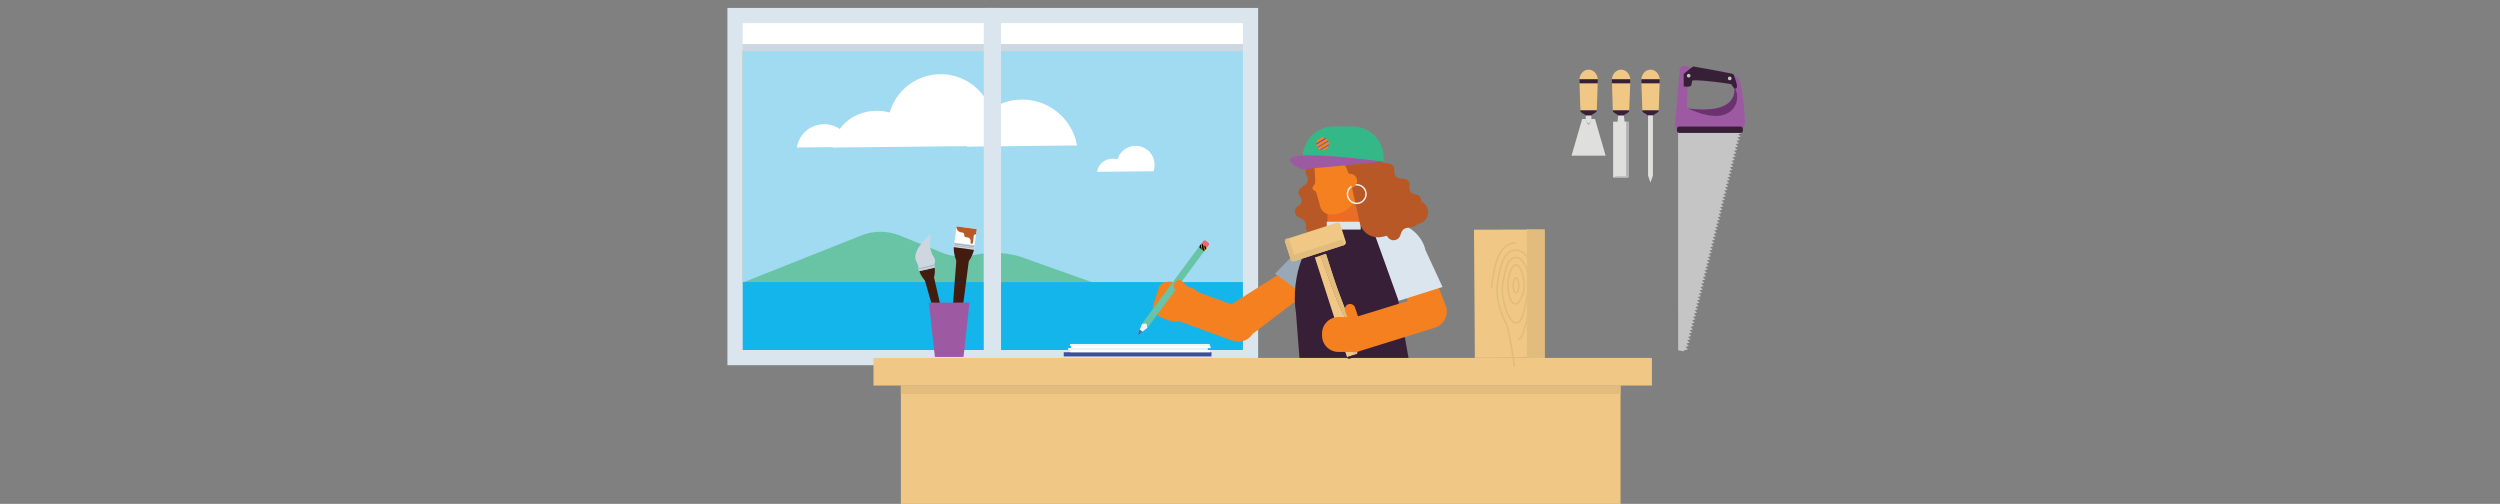 <?xml version="1.0" encoding="UTF-8"?><svg id="a" xmlns="http://www.w3.org/2000/svg" xmlns:xlink="http://www.w3.org/1999/xlink" viewBox="0 0 1300 262"><rect x="0" y="0" width="1300" height="262" fill="#808080" stroke="none"/><defs><style>.cls-1,.cls-2,.cls-3,.cls-4,.cls-5{fill:none;}.cls-2{stroke:#5d62ac;stroke-width:.52px;}.cls-2,.cls-3,.cls-4,.cls-5{stroke-miterlimit:10;}.cls-6{clip-path:url(#clippath);}.cls-7{fill:#f58120;}.cls-8{fill:#f2f4f6;}.cls-9{fill:#f58020;}.cls-10{fill:#6b326f;}.cls-11{fill:#68c4a6;}.cls-12{fill:#f6a91c;}.cls-13{fill:#e96d24;}.cls-14{fill:#fff;}.cls-15{fill:#f0c784;}.cls-16{fill:#f1646a;}.cls-17{fill:#98a8b7;}.cls-18{fill:#99a8b7;}.cls-19{fill:#69c4a5;}.cls-20{fill:#c1c0c0;}.cls-21{fill:#ba5827;}.cls-22{fill:#9e59a3;}.cls-23{fill:#a0dbf2;}.cls-24{fill:#b95827;}.cls-25{fill:#ced7e0;}.cls-26{fill:#ced8e0;}.cls-27{fill:#b0b1b1;}.cls-28{fill:#dae5ed;}.cls-29{fill:#dae5ec;}.cls-30{fill:#c6c5c5;}.cls-31{fill:#e1bc7d;}.cls-32{fill:#dfdfde;}.cls-33{fill:#421d0f;}.cls-34{fill:#414b9f;}.cls-35{fill:#13b5ea;}.cls-36{fill:#35b888;}.cls-37{fill:#371f38;}.cls-38{fill:#5d62ac;}.cls-39{clip-path:url(#clippath-1);}.cls-40{clip-path:url(#clippath-4);}.cls-41{clip-path:url(#clippath-3);}.cls-42{clip-path:url(#clippath-2);}.cls-43{clip-path:url(#clippath-5);}.cls-3{stroke:#f1f4f6;stroke-width:.75px;}.cls-4{stroke:#e1bc7d;stroke-width:.81px;}.cls-5{stroke:#68c4a6;stroke-linecap:round;stroke-width:7.53px;}</style><clipPath id="clippath"><rect class="cls-1" x="384.14" y="110.43" width="127.46" height="38.72"/></clipPath><clipPath id="clippath-1"><rect class="cls-1" x="411.14" y="17.83" width="100.77" height="63.75"/></clipPath><clipPath id="clippath-2"><rect class="cls-1" x="520.41" y="110.43" width="82.8" height="38.72"/></clipPath><clipPath id="clippath-3"><rect class="cls-1" x="520.21" y="2" width="129.03" height="81.63"/></clipPath><clipPath id="clippath-4"><rect class="cls-1" x="624.27" y="126.8" width="2.47" height="3.55" transform="translate(151.43 556.4) rotate(-53.68)"/></clipPath><clipPath id="clippath-5"><path class="cls-1" d="M687.6,71.48h.33c1.85,.09,3.26,1.66,3.17,3.5s-1.66,3.26-3.5,3.17-3.26-1.66-3.17-3.5c.09-1.71,1.46-3.09,3.17-3.17h0"/></clipPath></defs><g id="b"><g id="c"><rect class="cls-23" x="386.05" y="11.91" width="125.64" height="170.2"/><g class="cls-6"><path class="cls-19" d="M467.19,122.18l23.58,9.57c4.47,1.64,9.28,2.05,13.96,1.19l3.88-.7c7.54-1.36,15.92-.78,22.48,1.55l36.68,13.06h-181.34l62.23-24.72c5.98-2.16,12.52-2.13,18.49,.05"/></g><rect class="cls-35" x="386.05" y="146.66" width="125.64" height="35.45"/><g class="cls-39"><path class="cls-14" d="M529.71,63.14c-.8-4.38-5-7.29-9.38-6.48-3.36,.61-5.97,3.28-6.51,6.65l15.89-.17Z"/></g><rect class="cls-23" x="520.41" y="11.91" width="126.02" height="170.2"/><g class="cls-42"><path class="cls-19" d="M467.57,122.18l23.58,9.57c4.47,1.64,9.28,2.05,13.96,1.19l3.88-.7c7.54-1.36,15.91-.78,22.45,1.55l36.68,13.06h-181.29l62.27-24.72c5.98-2.16,12.52-2.13,18.49,.05"/></g><polygon class="cls-35" points="520.41 182.11 520.41 146.66 647.58 146.66 646.43 182.11 520.41 182.11"/><g class="cls-41"><g><path class="cls-14" d="M517.99,63.27c2.93-8.01-1.18-16.88-9.19-19.82-8.01-2.93-16.88,1.18-19.82,9.19-.12,.31-.22,.62-.31,.94-1.26-.35-2.57-.52-3.88-.5-6.68,.07-12.12,4.76-12.67,10.68l45.86-.5h0Z"/><path class="cls-14" d="M477.61,63.6c-.78-4.38-4.97-7.29-9.35-6.5-3.38,.6-6,3.29-6.54,6.68l15.89-.17Z"/></g></g><path class="cls-14" d="M599.81,89.05c1.85-5.12-.81-10.77-5.94-12.61-5.12-1.85-10.77,.81-12.61,5.94-.05,.16-.11,.31-.16,.47-.81-.22-1.64-.33-2.48-.32-4.26,0-7.75,3.03-8.08,6.81l29.26-.29h0Z"/><rect class="cls-14" x="385.53" y="11.88" width="126.16" height="11.15"/><rect class="cls-25" x="385.53" y="23.03" width="126.16" height="3.54"/><rect class="cls-14" x="520.41" y="11.88" width="126.16" height="11.15"/><rect class="cls-25" x="520.41" y="23.03" width="126.16" height="3.54"/></g><path class="cls-14" d="M515.02,75.84c5.34-14.28-1.91-30.19-16.19-35.53-14.28-5.34-30.19,1.91-35.53,16.19-.25,.67-.47,1.33-.67,2.02-2.27-.62-4.62-.92-6.98-.9-11.95,.12-21.66,8.53-22.65,19.1l82.01-.88h0Z"/><path class="cls-14" d="M442.79,76.41c-1.43-7.84-8.94-13.03-16.78-11.6-6.01,1.09-10.68,5.85-11.65,11.89l28.42-.29Z"/><path class="cls-14" d="M560.09,75.62c-2.87-15.79-17.99-26.25-33.76-23.38-12.13,2.2-21.55,11.83-23.49,24l57.26-.62h0Z"/><path class="cls-28" d="M519.48,189.9h-141.22V4.12h141.22V189.9Zm-133.31-7.91h125.39V12.03h-125.39V181.99h0Z"/><path class="cls-28" d="M654.23,189.9h-141.6V4.12h141.6V189.9h0Zm-133.69-7.91h125.78V12.03h-125.78V181.99h0Z"/><path class="cls-9" d="M611.87,147.15l7.7,2.51c2.55,.83,4.03,2.82,3.1,4.16l-8.81,12.56c-.73,1.04-2.69,1.32-4.65,.67l-3.45-1.12c-4.26-1.39-7.04-4.56-6.2-7.08l3.16-9.67c.78-2.51,4.89-3.43,9.16-2.04h0Z"/><polygon class="cls-11" points="596.72 170.4 593.84 168.3 624.1 127.48 626.97 129.58 596.72 170.4"/><path class="cls-8" d="M596.75,170.4c-.78-.54,.09-1.4-.73-2.01s-1.27,.54-2.14-.09l-1.21,3.2,1.38,1.01,2.7-2.11h0Z"/><path class="cls-38" d="M592.04,174.06l1.98-1.55-1.38-1.01-.88,2.33c-.03,.1,.02,.2,.12,.23,.05,.02,.12,0,.17-.02"/><rect x="624.27" y="126.81" width="2.47" height="3.55" transform="translate(151.34 556.33) rotate(-53.67)"/><g class="cls-40"><g><rect class="cls-12" x="627.25" y="122.93" width=".39" height="13.12" transform="translate(-12.33 95.73) rotate(-8.64)"/><rect class="cls-12" x="626.07" y="123.12" width=".39" height="13.12" transform="translate(-12.37 95.55) rotate(-8.64)"/><rect class="cls-12" x="627.19" y="122.52" width=".39" height="13.12" transform="translate(-12.27 95.71) rotate(-8.64)"/><rect class="cls-12" x="628.31" y="121.91" width=".39" height="13.12" transform="translate(-12.17 95.87) rotate(-8.64)"/><rect class="cls-12" x="629.41" y="121.33" width=".39" height="13.12" transform="translate(-12.07 96.03) rotate(-8.64)"/><rect class="cls-12" x="630.85" y="120.9" width=".39" height="13.13" transform="translate(-11.98 96.02) rotate(-8.62)"/><rect class="cls-12" x="624.9" y="123.28" width=".39" height="13.12" transform="translate(-12.41 95.38) rotate(-8.64)"/><rect class="cls-12" x="623.71" y="123.47" width=".39" height="13.12" transform="translate(-12.45 95.2) rotate(-8.64)"/><rect class="cls-12" x="622.54" y="123.64" width=".39" height="13.12" transform="translate(-12.49 95.03) rotate(-8.64)"/><rect class="cls-12" x="621.37" y="123.83" width=".39" height="13.12" transform="translate(-12.53 94.85) rotate(-8.64)"/></g></g><path class="cls-16" d="M627.68,128.65l-2.87-2.1,.89-1.22c.29-.38,.82-.46,1.21-.18l1.47,1.08c.38,.29,.47,.82,.19,1.21l-.89,1.21h0Z"/><path class="cls-9" d="M617.62,156.46l-6.75-6.25c-.85-.78-.9-2.1-.12-2.95h0l.89-.96c.78-.85,2.1-.9,2.95-.12h0l6.75,6.25h0l-3.72,4.02h0Z"/><rect class="cls-34" x="553.15" y="183.17" width="76.82" height="2.18"/><rect class="cls-14" x="556.57" y="182.08" width="72.61" height="1.09"/><rect class="cls-14" x="556.88" y="179.93" width="72.61" height="1.09"/><rect class="cls-8" x="555.44" y="180.99" width="72.61" height="1.09"/><rect class="cls-8" x="556.48" y="178.85" width="72.61" height="1.09"/><rect class="cls-14" x="496.66" y="118.38" width="10.59" height="10.59" transform="translate(312.72 604.76) rotate(-82.37)"/><path class="cls-21" d="M507.91,119.15l-1.02-.14-.64-.09-8.87-1.19c-.16,1.54,.95,2.93,2.5,3.1h.02l.47,.06c.62,.06,1.07,.61,1.01,1.23-.07,.62,.38,1.17,.99,1.24h0l.78,.1c.98,.11,1.71,.98,1.61,1.98l-.09,.65c-.03,.35,.22,.65,.57,.69,.32,.03,.61-.19,.67-.5l.33-2.4v-.24l.16-1.24c.05-.27,.3-.45,.57-.41s.53-.14,.57-.41l.36-2.44h0Z"/><path class="cls-33" d="M501.48,137.24l-2.62-.36c-2.18-.29-3.15-6.5-2.85-8.68h0l10.5,1.4h0c-.29,2.18-2.85,7.92-5.02,7.63h0Z"/><rect class="cls-26" x="500.17" y="122.5" width="2.41" height="11.03" transform="translate(307.92 607.96) rotate(-82.37)"/><rect class="cls-18" x="501.17" y="122.31" width=".51" height="10.35" transform="translate(308.49 607.55) rotate(-82.37)"/><rect class="cls-18" x="501.32" y="123.21" width=".26" height="10.33" transform="translate(308.88 608.84) rotate(-82.52)"/><polygon class="cls-33" points="497.36 134.65 493.57 183.87 497.36 184.97 504.1 133.28 497.36 134.65"/><path class="cls-25" d="M485.69,137.67l-7.98,1.83c-.14-1.05-.43-2.07-.88-3.03-4.08-5.73,7.39-14.83,7.39-14.83,0,0-2.24,6.59,1.27,11.93,.9,1.19,.98,2.82,.19,4.1h0Z"/><path class="cls-33" d="M484.41,145.87l-1.99,.46c-1.65,.37-4.02-3.88-4.4-5.51h0l7.97-1.81h0c.38,1.65,.07,6.49-1.58,6.86h0Z"/><rect class="cls-26" x="477.6" y="138.3" width="8.52" height="1.86" transform="translate(-18.86 109.95) rotate(-12.77)"/><rect class="cls-18" x="477.76" y="138.63" width="7.99" height=".4" transform="translate(-18.77 109.92) rotate(-12.77)"/><rect class="cls-18" x="478" y="139.77" width="7.99" height=".19" transform="translate(-18.99 110) rotate(-12.77)"/><polygon class="cls-33" points="480.73 145.11 491.23 181.76 494.28 181.54 485.24 142.31 480.73 145.11"/><path class="cls-22" d="M503.29,164.85l.82-7.51h-21.07l3.1,28.25h14.89l.93-8.53"/><path class="cls-9" d="M613.26,167.09l27.66,10.08c3.88,1.42,8.23-.05,10.44-3.55l27.82-21.16-14.85-9.38-24.03,15.17-21-7.68-6.03,16.52h0Z"/><line class="cls-5" x1="694.11" y1="124.79" x2="706.69" y2="125.7"/><path class="cls-24" d="M674.85,107.29l.5-.32c1.48-.93,1.92-2.88,.99-4.36-.09-.14-.19-.28-.3-.4-1.17-1.31-1.06-3.32,.25-4.49,.12-.1,.23-.19,.36-.28l2.09-1.39c1.41-.93,1.85-2.81,.98-4.26l-.46-.78c-.86-1.46-.43-3.34,.99-4.27l1.95-1.28c.77-.5,1.28-1.31,1.4-2.22l.92-6.64,.1-.64,19,2.64-5.47,39.45h0l-.4,2.78c-.29,1.98-2.12,3.37-4.12,3.09-.76-.11-1.46-.45-2.01-.98l-1.24-1.21c-.95-.92-2.33-1.26-3.6-.87l-3.03,.93c-1.91,.59-3.95-.48-4.54-2.4-.16-.53-.2-1.11-.12-1.66,.29-1.74-.72-3.43-2.38-4.02-.88-.3-1.69-.78-2.37-1.42-1.28-1.2-1.33-3.22-.13-4.5,.18-.19,.38-.36,.6-.5"/><polygon class="cls-13" points="690.38 119.5 707.25 120.77 707.58 94.93 690.1 97.93 690.38 119.5"/><path class="cls-17" d="M706.07,128.56l-21.6,29.46-21.45-15.72,17.64-18.13c3.75-5.12,10.94-6.23,16.06-2.47l9.35,6.86h0Z"/><path class="cls-37" d="M720.67,124.68c.6,.86,1.05,1.81,1.35,2.82l11.85,66.78h-57.54l-2.39-31.3c-3.19-19.24,5.66-41.87,16.82-44.52l13.37-1.69c6.52-.47,12.81,2.54,16.54,7.91"/><rect class="cls-29" x="689.9" y="115.3" width="17.66" height="4.08"/><path class="cls-9" d="M700.24,184.69l-5.43-16.71,37.21-11.46-7.09-18.23,16.37-6.36,10.44,26.88c1.76,4.52-.48,9.61-5,11.36-.16,.06-.31,.12-.47,.17l-46.05,14.34h0Z"/><path class="cls-28" d="M727.28,156.45l22.83-7.24-8.87-19.17c-1.99-8.96-11.59-15.73-20.55-13.75l-6.98,2.46,13.56,37.7Z"/><path class="cls-24" d="M736.3,101.06l-.59-.06c-1.74-.18-3-1.73-2.83-3.47,.02-.17,.05-.33,.09-.5,.47-1.68-.5-3.43-2.19-3.92-.16-.05-.31-.08-.47-.09l-2.5-.33c-1.67-.21-2.89-1.7-2.77-3.38l.07-.9c.12-1.69-1.1-3.18-2.78-3.39l-2.33-.29c-.91-.11-1.73-.6-2.24-1.36l-3.78-5.55-.36-.53-15.86,10.78,22.37,32.94h0l1.55,2.33c1.13,1.66,3.4,2.08,5.06,.95,.64-.43,1.12-1.06,1.37-1.78l.58-1.63c.43-1.26,1.53-2.16,2.84-2.37l3.1-.5c1.98-.33,3.33-2.19,3.01-4.17-.09-.55-.31-1.08-.64-1.54-1.03-1.43-.88-3.39,.35-4.65,.67-.66,1.18-1.45,1.5-2.33,.61-1.64-.23-3.47-1.88-4.09-.25-.09-.5-.15-.76-.18"/><path class="cls-9" d="M683.67,95.65c.72-.28-.55-13.18-.55-13.18,0,0,14.83-4.19,17.83,.89l7.85,1.32-.25,9.98c-.19,7.31-6.59,14.38-11.07,15.91s-10.02,2.1-11.28-4.4l-1.61-5.61c-.04-.67-.47-1.25-1.11-1.47-.53-.19-.91-.64-1.02-1.18-.12-.72,1.2-2.23,1.2-2.23"/><path class="cls-24" d="M719.05,123.12l7.15-1.86-11.11-47.66-18.88,4.72,5.31,12.35,5.52,25.06c1.16,5.27,6.38,8.61,11.65,7.44,.12-.02,.24-.05,.36-.09"/><path class="cls-9" d="M698.26,94.71c.33,2.04,2.26,3.43,4.3,3.1,2.04-.33,3.43-2.26,3.1-4.3-.33-2.04-2.25-3.43-4.3-3.1-2.04,.33-3.43,2.26-3.1,4.3"/><path class="cls-3" d="M702.76,96.94c-2.2,1.51-2.76,4.53-1.24,6.73,1.51,2.2,4.53,2.76,6.73,1.24s2.76-4.53,1.24-6.73c-1.02-1.47-2.75-2.26-4.53-2.06"/><path class="cls-24" d="M730.51,111.91c.85,3.29,4.22,5.26,7.5,4.41s5.26-4.22,4.41-7.5c-.85-3.29-4.22-5.26-7.5-4.41h0c-3.29,.85-5.26,4.21-4.4,7.5h0"/><path class="cls-24" d="M685.58,80.17c5.97,1.86,12.29,1.96,18.86,.85l.36-8.09-18.86-.88-.36,8.12Z"/><path class="cls-36" d="M719.51,83.92l-42.07-.24v-1.9c.06-8.92,7.35-16.1,16.27-16.04h0l9.76,.06c8.92,.06,16.1,7.35,16.04,16.27h0l-.02,1.85Z"/><path class="cls-22" d="M719.36,84.13s-57.59-8.2-47.35,1.05c1.49,1.34,5.01,2.86,5.07,2.88l42.28-3.93h0Z"/><g class="cls-43"><g><rect class="cls-7" x="681.3" y="68.35" width="13.18" height="13.18" transform="translate(443.78 722.41) rotate(-75.56)"/><line class="cls-2" x1="696.56" y1="67.71" x2="678.9" y2="78.14"/><line class="cls-2" x1="697.51" y1="69.31" x2="679.85" y2="79.74"/><line class="cls-2" x1="695.99" y1="68.05" x2="678.32" y2="78.48"/><line class="cls-2" x1="694.48" y1="66.78" x2="676.8" y2="77.21"/><line class="cls-2" x1="692.95" y1="65.51" x2="675.29" y2="75.94"/><line class="cls-2" x1="691.43" y1="64.24" x2="673.76" y2="74.68"/><line class="cls-2" x1="698.45" y1="70.92" x2="680.79" y2="81.35"/><line class="cls-2" x1="699.4" y1="72.51" x2="681.73" y2="82.95"/><line class="cls-2" x1="700.35" y1="74.12" x2="682.68" y2="84.55"/><line class="cls-2" x1="701.29" y1="75.72" x2="683.62" y2="86.15"/></g></g><rect class="cls-15" x="454.22" y="186.12" width="404.78" height="14.36"/><rect class="cls-15" x="669.98" y="119.76" width="27.65" height="10.74" transform="translate(-5.39 215.99) rotate(-17.88)"/><path class="cls-15" d="M699.8,125.67c.26,.68-.09,1.45-.77,1.71h0c-.71,.18-1.42-.25-1.6-.95l-2.88-8.95c-.26-.68,.09-1.45,.77-1.71h0c.71-.18,1.42,.25,1.6,.95l2.88,8.95Z"/><path class="cls-37" d="M689.73,131.75c.05,.28-.12,.54-.4,.6l-5.36,1.73c-.26,.12-.55,0-.67-.25l-.36-1.11c-.05-.27,.13-.53,.4-.6l5.36-1.73c.26-.11,.55,0,.67,.25l.36,1.11h0Z"/><path class="cls-15" d="M698.47,163.13c-2.74-4.54-9.75-24.57-11.7-30.24l-3.04,.98,16.73,51.84h0l3.1-.99c1.48-6.61-2.54-17.31-5.09-21.59h0Z"/><path class="cls-15" d="M698.1,124.43l-25.13,8.09-2.36-7.33c-.09-.68-.72-1.16-1.4-1.07s-1.16,.72-1.07,1.4c.02,.16,.07,.31,.15,.45l2.9,8.95c.19,.71,.9,1.13,1.6,.95l26.31-8.49-.99-2.95h0Zm5.49,47.63c-2.48-7.69-6.7-17.06-10.33-28.33l-3.78-11.72-2.71,.88c1.95,5.65,8.96,25.68,11.7,30.24,2.56,4.25,6.57,14.99,5.09,21.61l2.14-.69s.38-4.23-2.1-11.98Z"/><path class="cls-31" d="M698.1,124.43l-25.13,8.09-2.36-7.33c-.09-.68-.72-1.16-1.4-1.07s-1.16,.72-1.07,1.4c.02,.16,.07,.31,.15,.45l2.9,8.95c.19,.71,.9,1.13,1.6,.95l26.31-8.49-.99-2.95h0Zm5.49,47.63c-2.48-7.69-6.7-17.06-10.33-28.33l-3.78-11.72-2.71,.88c1.95,5.65,8.96,25.68,11.7,30.24,2.56,4.25,6.57,14.99,5.09,21.61l2.14-.69s.38-4.23-2.1-11.98Z"/><path class="cls-37" d="M700.46,185.73c.12,.55,.64,.91,1.19,.82l1.5-.48c.16-.43,.29-.88,.4-1.33l-3.09,.99Z"/><path class="cls-37" d="M703.55,184.74c-.1,.46-.23,.9-.4,1.33l2.05-.67c.5-.25,.72-.85,.49-1.36h0l-2.14,.69Z"/><path class="cls-9" d="M695.99,164.88h9.62v18.12h-9.62c-4.71,0-8.53-3.81-8.53-8.53v-1.09c.02-4.7,3.83-8.51,8.53-8.51Z"/><path class="cls-9" d="M701.2,158.2h0c1.41-.47,2.94,.29,3.41,1.71h0l2.14,6.44h0l-5.15,1.71h0l-2.14-6.45c-.47-1.41,.29-2.94,1.71-3.41h.02Z"/><rect class="cls-15" x="468.45" y="200.48" width="374.23" height="61.52"/><rect class="cls-31" x="468.45" y="200.48" width="374.23" height="4.4"/><polygon class="cls-32" points="829.39 61.88 827.53 61.88 827.53 59.99 824.59 59.99 824.59 61.88 822.73 61.88 817.19 80.95 834.94 80.95 829.39 61.88"/><path class="cls-15" d="M830.81,43.36l.05-1.47c.02-.22,.02-.45,0-.67-.21-2.78-2.23-5.01-4.79-5.01s-4.58,2.23-4.78,5.01c-.02,.22-.02,.45,0,.67l.05,1.47,.47,14.02h8.53l.47-14.02Z"/><path class="cls-37" d="M821.77,57.41v.31c0,.84,2.33,1.61,2.79,2.26h2.95c.43-.65,2.76-1.43,2.79-2.26v-.31h-8.54Z"/><path class="cls-37" d="M830.85,41.2h-9.58c-.02,.22-.02,.45,0,.67l.05,1.47h9.51l.05-1.47c0-.22,0-.45-.03-.67h0Z"/><path class="cls-27" d="M826.06,64.03c-.78,0-1.48-1.93-1.48-2.16h0c0,.22,.67,3.04,1.48,3.04s1.48-2.8,1.48-3.03h0c0,.22-.66,2.15-1.48,2.15Z"/><polygon class="cls-32" points="844.78 63.27 844.43 59.99 841.44 59.99 841.13 63.27 838.82 63.27 838.82 92.25 846.04 92.25 846.04 63.27 844.78 63.27"/><path class="cls-15" d="M847.7,43.36l.05-1.47c.02-.22,.02-.45,0-.67-.2-2.78-2.23-5.01-4.78-5.01s-4.58,2.23-4.79,5.01c-.02,.22-.02,.45,0,.67l.05,1.47,.43,14.05h8.53l.53-14.05Z"/><path class="cls-37" d="M838.65,57.41v.31c0,.84,2.36,1.61,2.79,2.26h2.95c.43-.65,2.77-1.43,2.79-2.26v-.31h-8.54Z"/><path class="cls-37" d="M847.73,41.2h-9.58c-.02,.22-.02,.45,0,.67l.05,1.47h9.51l.05-1.47c0-.22,0-.45-.02-.67Z"/><polygon class="cls-27" points="847.09 63.27 845.6 63.27 845.6 92.25 847.07 92.25 847.09 63.27"/><polygon class="cls-20" points="845.6 91.55 840.31 91.55 838.82 92.25 847.07 92.25 845.6 91.55"/><polygon class="cls-32" points="859.52 91.32 858.25 94.95 856.98 91.32 856.98 59.4 859.52 59.4 859.52 91.32"/><path class="cls-15" d="M863.01,43.36l.05-1.47c.02-.22,.02-.45,0-.67-.2-2.78-2.23-5.01-4.78-5.01s-4.58,2.23-4.79,5.01c-.02,.22-.02,.45,0,.67l.05,1.47,.47,14.02h8.53l.47-14.02Z"/><path class="cls-37" d="M853.98,57.41v.31c0,.84,2.33,1.61,2.79,2.26h2.95c.43-.65,2.76-1.43,2.79-2.26v-.31h-8.54Z"/><path class="cls-37" d="M863.04,41.2h-9.58c-.02,.22-.02,.45,0,.67l.05,1.47h9.51l.05-1.47c0-.22,0-.45-.03-.67h0Z"/><path class="cls-22" d="M873.48,35.78l-2.37,28c-.45,2.87,.98,3.67,1.49,3.67h31.87c2.21,0,2.9-1.81,2.9-4.02v-1.12c0-2.2-1.55-20.26-3.65-22.28l-25.24-5c-2.36-1.16-4.02-1.23-4.99,.74h0Zm27.91,7.42c.22,.68,.38,1.39,.47,2.11,.53,4.43-.86,14.01-23.99,11.11l-.56-.07s0-14.34,.57-14.81,23.49,1.66,23.49,1.66h.02Z"/><path class="cls-10" d="M877.86,56.42c7.37,3.5,19.58,7.26,24.47-1.55,1.49-3.05,1.31-6.65-.48-9.54,.53,4.4-.86,13.99-23.99,11.09Z"/><polygon class="cls-30" points="872.6 67.45 872.64 182.15 875.29 182.66 876.13 182.07 877.8 181.62 876.53 180.44 876.56 180.34 878.22 179.89 876.95 178.71 876.98 178.62 878.65 178.17 877.39 176.98 877.4 176.89 879.09 176.44 877.81 175.26 877.83 175.17 879.51 174.71 878.25 173.53 878.26 173.44 879.93 172.98 878.67 171.8 878.7 171.71 880.36 171.26 879.09 170.07 879.12 169.98 880.78 169.53 879.52 168.34 879.54 168.26 881.22 167.8 879.95 166.61 879.97 166.53 881.65 166.07 880.38 164.89 880.4 164.8 882.08 164.34 880.8 163.16 880.83 163.07 882.5 162.61 881.23 161.43 881.26 161.34 882.92 160.89 881.65 159.71 881.68 159.61 883.35 159.16 882.09 157.98 882.1 157.89 883.78 157.43 882.51 156.26 882.53 156.16 884.21 155.71 882.95 154.53 882.96 154.43 884.63 153.98 883.37 152.8 883.4 152.7 885.06 152.25 883.79 151.07 883.82 150.98 885.48 150.53 884.23 149.34 884.24 149.25 885.92 148.8 884.65 147.62 884.67 147.53 886.34 147.07 885.08 145.89 885.09 145.8 886.78 145.34 885.5 144.16 885.53 144.07 887.2 143.61 885.92 142.43 885.95 142.34 887.62 141.88 886.36 140.7 886.37 140.61 888.05 140.16 886.78 138.97 886.8 138.89 888.48 138.43 887.21 137.24 887.23 137.16 888.91 136.7 887.63 135.52 887.66 135.43 889.33 134.97 888.06 133.79 888.09 133.7 889.75 133.24 888.49 132.07 888.52 131.97 890.18 131.52 888.92 130.34 888.94 130.24 890.61 129.79 889.35 128.61 889.37 128.52 891.05 128.07 889.78 126.89 889.79 126.79 891.47 126.34 890.2 125.16 890.23 125.06 891.89 124.61 890.62 123.43 890.65 123.34 892.32 122.88 891.06 121.7 891.07 121.61 892.75 121.16 891.48 119.97 891.5 119.88 893.18 119.43 891.91 118.25 891.92 118.16 893.61 117.7 892.33 116.52 892.36 116.43 894.03 115.97 892.75 114.79 892.79 114.7 894.45 114.24 893.19 113.06 893.22 112.97 894.89 112.52 893.62 111.33 893.64 111.24 895.31 110.79 894.05 109.61 894.06 109.51 895.74 109.06 894.47 107.88 894.5 107.79 896.16 107.33 894.89 106.16 894.93 106.06 896.59 105.6 895.32 104.43 895.35 104.33 897.02 103.88 895.75 102.7 895.77 102.6 897.45 102.15 896.18 100.97 896.2 100.88 897.88 100.43 896.6 99.24 896.63 99.15 898.31 98.7 897.03 97.52 897.06 97.43 898.72 96.97 897.46 95.79 897.48 95.7 899.15 95.24 897.89 94.06 897.9 93.97 899.58 93.52 898.32 92.33 898.34 92.24 900.01 91.79 898.75 90.6 898.76 90.51 900.44 90.06 899.17 88.87 899.2 88.79 900.86 88.33 899.59 87.15 899.62 87.06 901.29 86.6 900.02 85.42 900.05 85.33 901.72 84.87 900.45 83.69 900.47 83.6 902.15 83.15 900.88 81.97 900.89 81.87 902.58 81.42 901.3 80.24 901.33 80.14 903 79.69 901.72 78.52 901.76 78.42 903.42 77.96 902.15 76.79 902.18 76.69 903.85 76.24 902.59 75.06 902.61 74.96 904.28 74.51 903.02 73.33 903.03 73.24 904.71 72.79 903.45 71.6 903.46 71.51 905.13 71.06 903.86 69.87 903.9 69.79 905.55 69.33 904.29 68.15 904.47 67.45 872.6 67.45"/><rect class="cls-37" x="872" y="65.78" width="34.29" height="3.36" rx="1.17" ry="1.17"/><path class="cls-37" d="M879.95,42.01l-.47,2.37s-.47,1.13-3.95,.55v-6.48s4.74-3.96,4.99-3.88,20.64,3.56,20.88,4.03,1.9,4.82,1.82,6.33-.92,1.02-1.29,1.1-1.16-1.81-1.71-2.21-20.04-2.87-20.25-1.81Z"/><path class="cls-30" d="M878.12,38.42c.52,0,.95,.43,.95,.95s-.43,.95-.95,.95-.95-.43-.95-.95h0c0-.52,.43-.95,.95-.95Z"/><circle class="cls-30" cx="899.45" cy="40.77" r=".95"/><polygon class="cls-15" points="795.47 186.03 766.92 186.11 766.48 119.45 795.03 119.37 795.47 186.03"/><g><path class="cls-4" d="M775.68,149.96c.02-1.04,.1-2.07,.25-3.1,.71-4.65,1.4-8.82,2.74-12.33,2.08-5.43,5.38-8.29,9.56-8.3"/><path class="cls-4" d="M787.47,190.52s-2.55-19.48-4.65-23.07c-2.74-4.65-5.07-13.72-4.16-19.79,.66-4.38,1.3-8.26,2.47-11.32,1.6-4.16,4-6.26,7.13-6.27,4.65,0,7.16,5.52,8.02,7.9l.05,.15c1.13,3.1,2.68,7.41,1.6,11.58-.71,2.71-1.23,5.33-1.74,7.88-.5,3.02-1.25,5.99-2.21,8.89-1.33,3.51-2.11,9.94-4.5,9.95"/><path class="cls-4" d="M788.34,167.96c-3.99,0-7.97-13.08-6.98-19.53,1.22-8.08,2.38-14.54,6.92-14.55,1.29,0,3.71,.78,5.54,5.78,.95,2.62,2.23,6.06,1.55,8.73-2.7,10.16-3.04,19.56-7.02,19.57Z"/><path class="cls-4" d="M787.91,158.01c-2.45,0-3.79-5.09-3.81-9.58s1.71-10.71,4.16-10.72,4.28,6.2,4.29,10.7-2.19,9.6-4.64,9.61h0Z"/><path class="cls-4" d="M789.8,148.41c0,2.17-.64,3.92-1.45,3.93s-1.47-1.75-1.47-3.92,.64-3.92,1.45-3.92,1.47,1.75,1.47,3.92h0Z"/></g><rect class="cls-15" x="793.95" y="119.37" width="9.26" height="66.7"/><rect class="cls-31" x="793.95" y="119.37" width="9.26" height="66.7"/></g></svg>